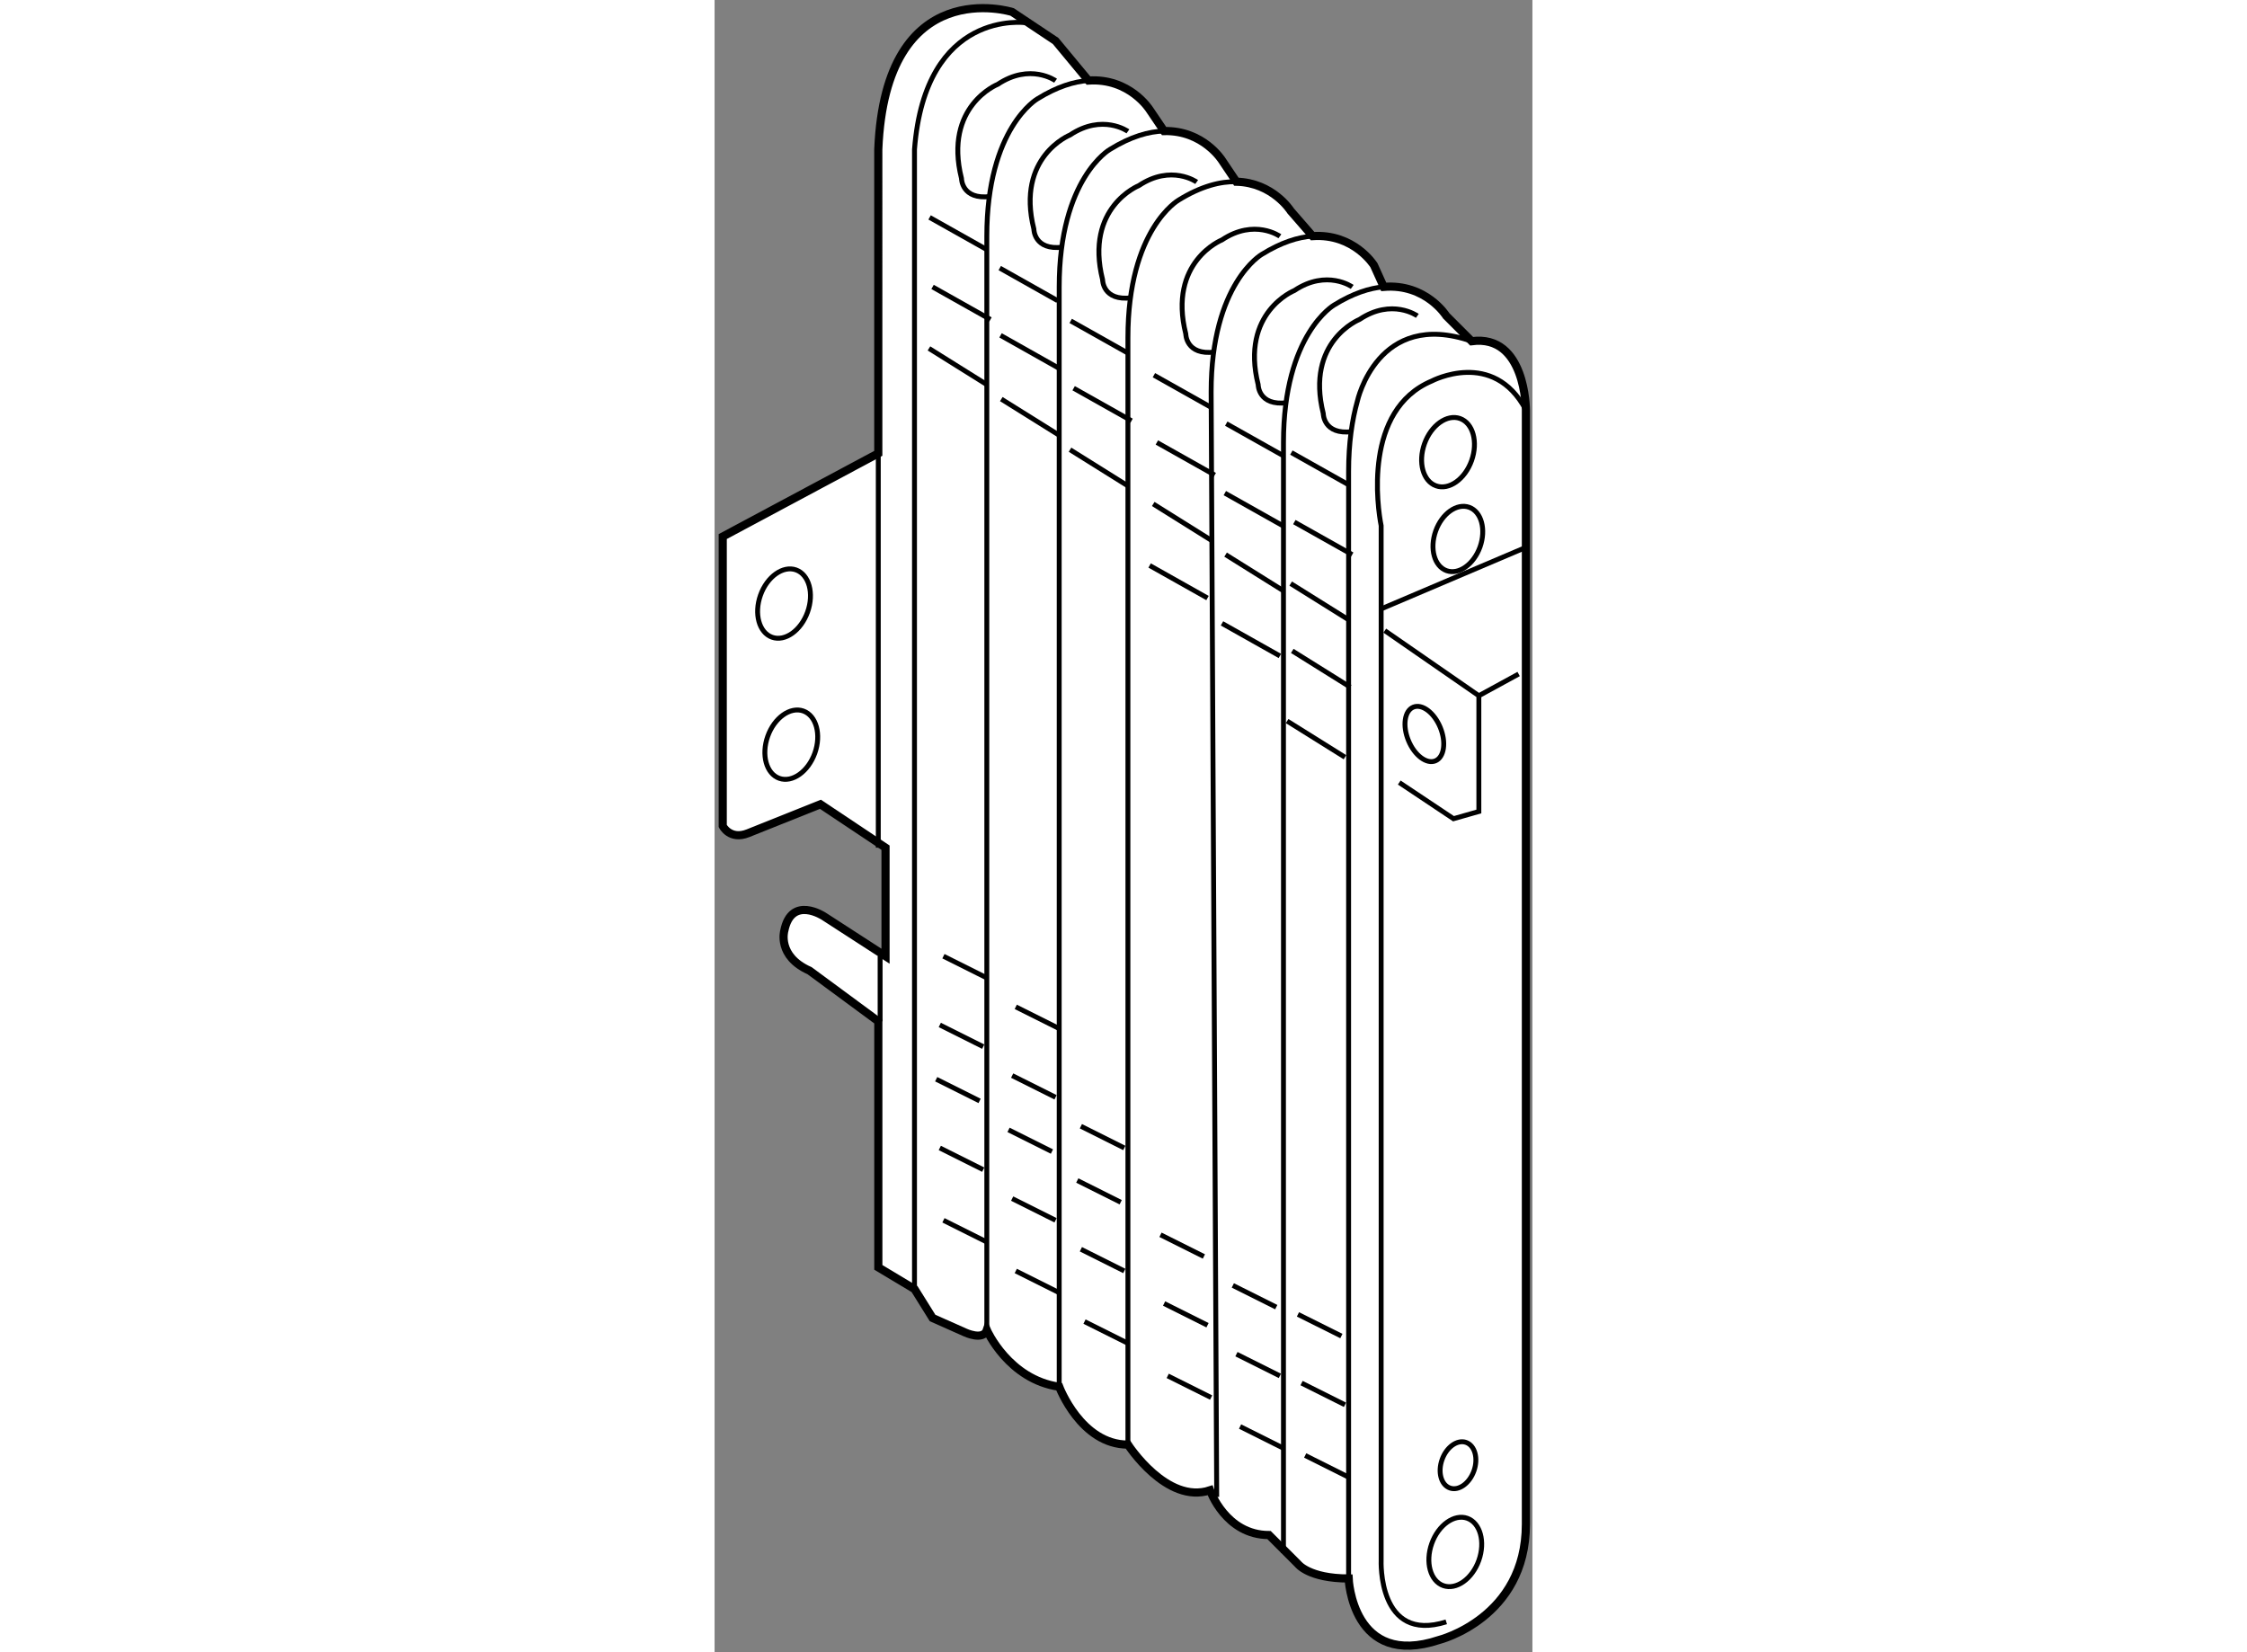 <?xml version="1.0" encoding="utf-8"?>
<!-- Generator: Adobe Illustrator 15.1.0, SVG Export Plug-In . SVG Version: 6.00 Build 0)  -->
<!DOCTYPE svg PUBLIC "-//W3C//DTD SVG 1.1//EN" "http://www.w3.org/Graphics/SVG/1.1/DTD/svg11.dtd">
<svg version="1.1" xmlns="http://www.w3.org/2000/svg" xmlns:xlink="http://www.w3.org/1999/xlink" x="0px" y="0px" width="244.8px"
	 height="180px" viewBox="139.442 76.417 50.152 101.318" enable-background="new 0 0 244.8 180" xml:space="preserve">
	
<rect x="139.442" y="76.417" width="50.152" height="101.318" fill="#808080" stroke="none"/>
	
<g><path fill="#FFFFFF" stroke="#000000" stroke-width="0.5" d="M162.368,81.356c2.531-0.168,3.752,1.786,3.752,1.786l0.887,1.312
				c2.395-0.056,3.551,1.794,3.551,1.794l0.881,1.312c2.248,0.056,3.333,1.794,3.333,1.794l1.342,1.542
				c2.537-0.172,3.761,1.786,3.761,1.786l0.601,1.327c2.589-0.218,3.837,1.779,3.837,1.779l1.553,1.553
				c3.328-0.444,3.328,4.215,3.328,4.215v68.33c0,5.767-5.323,7.098-5.323,7.098c-5.326,1.775-5.547-3.77-5.547-3.77
				c-2.441,0-3.107-0.889-3.107-0.889l-1.774-1.775c-2.662,0-3.618-2.745-3.618-2.745c-2.661,0.887-5.034-2.801-5.034-2.801
				c-2.884,0-4.215-3.548-4.215-3.548c-3.106-0.444-4.438-3.473-4.438-3.473c-0.222,0.666-1.331,0.145-1.331,0.145l-1.997-0.888
				l-1.107-1.774l-2.22-1.331v-15.086l-4.216-3.107c-1.995-0.888-1.552-2.44-1.552-2.44c0.443-2.219,2.439-0.888,2.439-0.888
				l3.771,2.44v-6.655l-3.992-2.662l-4.438,1.774c-1.109,0.444-1.553-0.443-1.553-0.443v-17.748l9.539-5.103V85.582
				c0.443-10.871,8.209-8.431,8.209-8.431l2.662,1.775L162.368,81.356z"></path><path fill="none" stroke="#000000" stroke-width="0.3" d="M183.943,121.025c0.375,0.908,0.241,1.826-0.298,2.049
				c-0.538,0.222-1.28-0.335-1.653-1.246c-0.375-0.908-0.241-1.825,0.298-2.047C182.829,119.558,183.569,120.116,183.943,121.025z"></path><path fill="none" stroke="#000000" stroke-width="0.3" d="M162.368,81.356c-0.882,0.059-1.922,0.375-3.125,1.12
				c0,0-3.107,1.774-3.107,8.43v67.076"></path><path fill="none" stroke="#000000" stroke-width="0.3" d="M160.352,81.367c0,0-1.554-1.109-3.549,0.222
				c0,0-3.328,1.331-2.22,5.768c0,0,0,1.332,1.775,1.109"></path><path fill="none" stroke="#000000" stroke-width="0.3" d="M158.525,77.812c0,0-6.16-0.882-6.824,7.77v69.883"></path><line fill="none" stroke="#000000" stroke-width="0.3" x1="149.481" y1="104.217" x2="149.481" y2="128.398"></line><line fill="none" stroke="#000000" stroke-width="0.3" x1="152.588" y1="97.783" x2="156.137" y2="100.002"></line><line fill="none" stroke="#000000" stroke-width="0.3" x1="152.809" y1="94.012" x2="156.359" y2="96.009"></line><line fill="none" stroke="#000000" stroke-width="0.3" x1="152.628" y1="89.75" x2="156.178" y2="91.746"></line><line fill="none" stroke="#000000" stroke-width="0.3" x1="153.476" y1="135.054" x2="156.137" y2="136.385"></line><line fill="none" stroke="#000000" stroke-width="0.3" x1="153.253" y1="139.27" x2="155.915" y2="140.601"></line><line fill="none" stroke="#000000" stroke-width="0.3" x1="153.032" y1="142.597" x2="155.693" y2="143.928"></line><line fill="none" stroke="#000000" stroke-width="0.3" x1="153.253" y1="146.813" x2="155.915" y2="148.144"></line><line fill="none" stroke="#000000" stroke-width="0.3" x1="153.476" y1="151.249" x2="156.137" y2="152.58"></line><path fill="none" stroke="#000000" stroke-width="0.3" d="M167.007,84.454c-0.924,0.021-2.03,0.326-3.327,1.128
				c0,0-3.105,1.774-3.105,8.43v67.443"></path><path fill="none" stroke="#000000" stroke-width="0.3" d="M164.789,84.473c0,0-1.553-1.109-3.55,0.222
				c0,0-3.327,1.331-2.218,5.768c0,0,0,1.332,1.774,1.11"></path><line fill="none" stroke="#000000" stroke-width="0.3" x1="157.024" y1="100.89" x2="160.574" y2="103.107"></line><line fill="none" stroke="#000000" stroke-width="0.3" x1="156.978" y1="96.982" x2="160.527" y2="98.981"></line><line fill="none" stroke="#000000" stroke-width="0.3" x1="156.93" y1="92.856" x2="160.478" y2="94.854"></line><line fill="none" stroke="#000000" stroke-width="0.3" x1="157.912" y1="138.16" x2="160.574" y2="139.491"></line><line fill="none" stroke="#000000" stroke-width="0.3" x1="157.69" y1="142.375" x2="160.352" y2="143.706"></line><line fill="none" stroke="#000000" stroke-width="0.3" x1="157.468" y1="145.703" x2="160.13" y2="147.034"></line><line fill="none" stroke="#000000" stroke-width="0.3" x1="157.69" y1="149.918" x2="160.352" y2="151.249"></line><line fill="none" stroke="#000000" stroke-width="0.3" x1="157.912" y1="154.356" x2="160.574" y2="155.687"></line><path fill="none" stroke="#000000" stroke-width="0.3" d="M171.438,87.56c-0.965-0.023-2.145,0.263-3.543,1.128
				c0,0-3.106,1.774-3.106,8.43v68.108"></path><path fill="none" stroke="#000000" stroke-width="0.3" d="M169.005,87.579c0,0-1.554-1.109-3.55,0.222
				c0,0-3.328,1.331-2.219,5.768c0,0,0,1.331,1.774,1.109"></path><line fill="none" stroke="#000000" stroke-width="0.3" x1="161.239" y1="103.994" x2="164.789" y2="106.214"></line><line fill="none" stroke="#000000" stroke-width="0.3" x1="161.461" y1="100.224" x2="165.011" y2="102.221"></line><line fill="none" stroke="#000000" stroke-width="0.3" x1="161.28" y1="96.096" x2="164.829" y2="98.092"></line><line fill="none" stroke="#000000" stroke-width="0.3" x1="161.905" y1="145.481" x2="164.567" y2="146.813"></line><line fill="none" stroke="#000000" stroke-width="0.3" x1="161.684" y1="148.809" x2="164.346" y2="150.141"></line><line fill="none" stroke="#000000" stroke-width="0.3" x1="161.905" y1="153.024" x2="164.567" y2="154.356"></line><line fill="none" stroke="#000000" stroke-width="0.3" x1="162.127" y1="157.461" x2="164.789" y2="158.791"></line><path fill="none" stroke="#000000" stroke-width="0.3" d="M176.113,90.896c-0.88,0.061-1.917,0.377-3.115,1.12
				c0,0-3.106,1.774-3.106,8.43l0.342,67.767"></path><path fill="none" stroke="#000000" stroke-width="0.3" d="M174.107,90.906c0,0-1.554-1.109-3.55,0.222
				c0,0-3.328,1.332-2.219,5.768c0,0,0,1.331,1.774,1.109"></path><line fill="none" stroke="#000000" stroke-width="0.3" x1="166.342" y1="107.322" x2="169.892" y2="109.542"></line><line fill="none" stroke="#000000" stroke-width="0.3" x1="166.564" y1="103.551" x2="170.113" y2="105.548"></line><line fill="none" stroke="#000000" stroke-width="0.3" x1="166.383" y1="99.424" x2="169.932" y2="101.42"></line><line fill="none" stroke="#000000" stroke-width="0.3" x1="166.786" y1="152.137" x2="169.448" y2="153.468"></line><line fill="none" stroke="#000000" stroke-width="0.3" x1="167.008" y1="156.352" x2="169.67" y2="157.684"></line><line fill="none" stroke="#000000" stroke-width="0.3" x1="167.229" y1="160.789" x2="169.892" y2="162.118"></line><path fill="none" stroke="#000000" stroke-width="0.3" d="M174.328,171.658v-68.107c0-6.655,3.106-8.43,3.106-8.43
				c1.165-0.721,2.177-1.04,3.04-1.113"></path><path fill="none" stroke="#000000" stroke-width="0.3" d="M178.543,94.012c0,0-1.553-1.109-3.549,0.222
				c0,0-3.327,1.331-2.218,5.769c0,0,0,1.331,1.774,1.109"></path><line fill="none" stroke="#000000" stroke-width="0.3" x1="170.779" y1="110.428" x2="174.328" y2="112.647"></line><line fill="none" stroke="#000000" stroke-width="0.3" x1="170.732" y1="106.656" x2="174.282" y2="108.653"></line><line fill="none" stroke="#000000" stroke-width="0.3" x1="170.819" y1="102.396" x2="174.369" y2="104.392"></line><line fill="none" stroke="#000000" stroke-width="0.3" x1="171.223" y1="155.243" x2="173.885" y2="156.574"></line><line fill="none" stroke="#000000" stroke-width="0.3" x1="171.444" y1="159.458" x2="174.107" y2="160.789"></line><line fill="none" stroke="#000000" stroke-width="0.3" x1="171.667" y1="163.896" x2="174.328" y2="165.227"></line><path fill="none" stroke="#000000" stroke-width="0.3" d="M178.322,173.433v-68.106c0-1.761,0.218-3.181,0.538-4.315
				c0,0,1.237-5.668,7.004-3.671"></path><path fill="none" stroke="#000000" stroke-width="0.3" d="M182.537,95.787c0,0-1.554-1.109-3.55,0.222
				c0,0-3.328,1.331-2.218,5.768c0,0,0,1.331,1.774,1.109"></path><line fill="none" stroke="#000000" stroke-width="0.3" x1="174.771" y1="112.203" x2="178.322" y2="114.422"></line><line fill="none" stroke="#000000" stroke-width="0.3" x1="174.867" y1="116.332" x2="178.417" y2="118.55"></line><line fill="none" stroke="#000000" stroke-width="0.3" x1="174.551" y1="120.634" x2="178.1" y2="122.852"></line><line fill="none" stroke="#000000" stroke-width="0.3" x1="174.994" y1="108.432" x2="178.543" y2="110.428"></line><line fill="none" stroke="#000000" stroke-width="0.3" x1="174.812" y1="104.17" x2="178.362" y2="106.167"></line><line fill="none" stroke="#000000" stroke-width="0.3" x1="175.216" y1="157.018" x2="177.879" y2="158.347"></line><line fill="none" stroke="#000000" stroke-width="0.3" x1="175.438" y1="161.231" x2="178.1" y2="162.563"></line><line fill="none" stroke="#000000" stroke-width="0.3" x1="175.659" y1="165.67" x2="178.322" y2="167.001"></line><path fill="none" stroke="#000000" stroke-width="0.3" d="M145.146,113.945c-0.406,1.138-1.382,1.833-2.179,1.549
				c-0.8-0.285-1.115-1.44-0.71-2.579c0.406-1.139,1.382-1.832,2.179-1.55C145.234,111.65,145.552,112.804,145.146,113.945z"></path><path fill="none" stroke="#000000" stroke-width="0.3" d="M185.864,104.661c-0.406,1.138-1.382,1.833-2.179,1.548
				c-0.799-0.284-1.116-1.439-0.71-2.579c0.407-1.139,1.382-1.832,2.179-1.549C185.952,102.365,186.269,103.52,185.864,104.661z"></path><path fill="none" stroke="#000000" stroke-width="0.3" d="M186.309,172.102c-0.406,1.138-1.383,1.832-2.18,1.55
				c-0.798-0.285-1.115-1.439-0.709-2.579c0.406-1.139,1.382-1.832,2.179-1.552C186.396,169.806,186.713,170.961,186.309,172.102z"></path><path fill="none" stroke="#000000" stroke-width="0.3" d="M186.008,166.616c-0.276,0.771-0.936,1.243-1.475,1.049
				c-0.54-0.192-0.755-0.973-0.479-1.743c0.274-0.773,0.935-1.241,1.474-1.051C186.067,165.064,186.281,165.846,186.008,166.616z"></path><path fill="none" stroke="#000000" stroke-width="0.3" d="M145.591,122.599c-0.407,1.136-1.382,1.83-2.18,1.548
				c-0.798-0.285-1.115-1.439-0.709-2.579c0.405-1.139,1.382-1.832,2.179-1.552C145.679,120.301,145.995,121.456,145.591,122.599z"></path><path fill="none" stroke="#000000" stroke-width="0.3" d="M186.382,109.956c-0.384,1.069-1.301,1.724-2.052,1.456
				c-0.752-0.268-1.05-1.354-0.668-2.428c0.382-1.074,1.3-1.727,2.053-1.459C186.465,107.794,186.763,108.881,186.382,109.956z"></path><line fill="none" stroke="#000000" stroke-width="0.3" x1="149.593" y1="135.054" x2="149.593" y2="139.048"></line><path fill="none" stroke="#000000" stroke-width="0.3" d="M184.311,175.873c-4.214,1.331-3.993-3.771-3.993-3.771v-63.448
				c-0.221-1.109-1.108-7.099,3.106-8.873c0,0,3.771-1.997,5.768,1.774"></path><line fill="none" stroke="#000000" stroke-width="0.3" x1="180.318" y1="113.756" x2="189.192" y2="109.984"></line><polyline fill="none" stroke="#000000" stroke-width="0.3" points="180.541,115.089 186.309,119.081 186.309,126.18 
				184.755,126.623 181.428,124.405 		"></polyline><line fill="none" stroke="#000000" stroke-width="0.3" x1="186.309" y1="119.081" x2="188.749" y2="117.749"></line><line fill="none" stroke="#000000" stroke-width="0.3" x1="170.558" y1="114.644" x2="174.107" y2="116.641"></line><line fill="none" stroke="#000000" stroke-width="0.3" x1="166.12" y1="111.094" x2="169.67" y2="113.091"></line></g>


</svg>